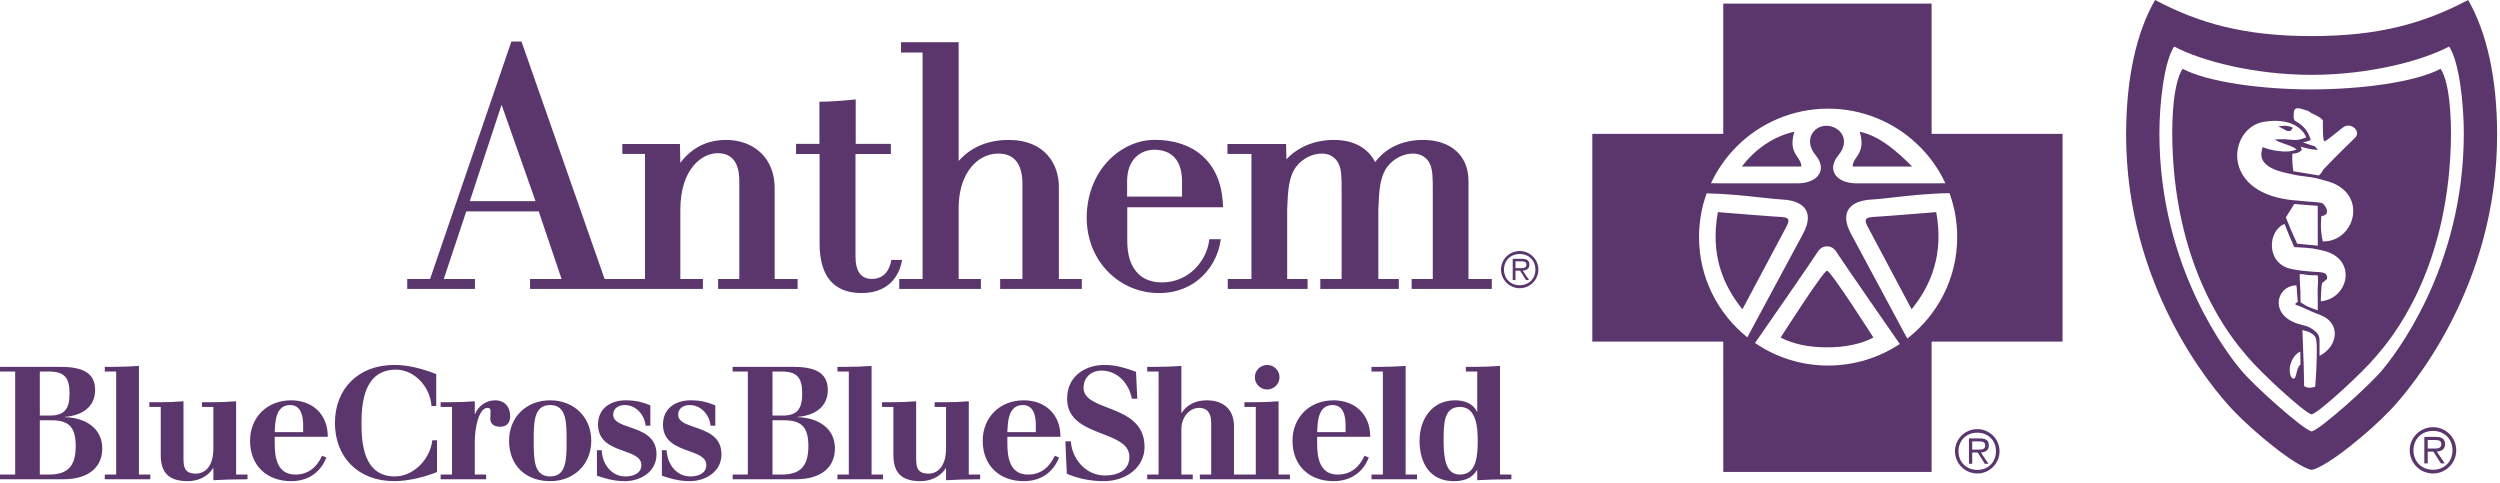 <svg width="207" height="40" viewBox="0 0 207 40" fill="none" xmlns="http://www.w3.org/2000/svg">
<path fill-rule="evenodd" clip-rule="evenodd" d="M197.284 30.601C196.193 31.922 192.136 35.553 191.403 35.724C190.668 35.553 186.608 31.922 185.519 30.601C184.71 29.614 178.798 22.355 178.798 11.045C178.798 8.627 179.174 5.119 180.021 3.853C182.312 5.067 186.719 6.197 191.402 6.197C196.086 6.197 200.489 5.063 202.788 3.853C203.632 5.119 204.004 8.627 204.004 11.043C204.004 22.355 198.092 29.614 197.284 30.601ZM204.361 0C200.662 1.953 196.931 2.988 191.402 2.988C185.874 2.988 182.142 1.953 178.44 0C176.914 2.646 176.042 6.442 176.042 11.157C176.042 23.694 183.12 32.094 184.868 33.936C186.608 35.777 190.068 38.624 191.403 38.91C192.736 38.624 196.193 35.777 197.938 33.936C199.682 32.094 206.761 23.694 206.761 11.157C206.761 6.442 205.889 2.646 204.361 0ZM189.838 10.572C189.838 10.572 189.748 10.833 189.563 10.855C189.397 10.873 189.282 10.804 189.17 10.736L189.152 10.726C188.834 10.524 188.63 10.492 188.63 10.492C188.63 10.492 189.276 10.272 189.838 10.572ZM192.382 14.029C192.757 13.632 193.474 12.882 194.984 11.423C195.555 10.87 194.655 10.108 194.059 10.513C193.936 10.592 193.717 10.77 193.476 10.966L193.475 10.967L193.475 10.967L193.474 10.967L193.474 10.968L193.473 10.968L193.473 10.968L193.473 10.969C193.111 11.263 192.699 11.598 192.485 11.702C192.298 11.794 192.338 10.017 192.338 10.017C192.354 9.874 191.879 9.569 191.382 9.365C191.358 9.355 191.331 9.334 191.299 9.307C191.249 9.267 191.184 9.215 191.095 9.178L191.02 9.154C190.289 8.914 189.896 8.786 189.921 9.498C189.921 9.523 189.918 9.548 189.916 9.576C189.907 9.682 189.896 9.812 190.004 9.99C190.004 9.99 190.751 10.357 191.081 10.981C191.276 11.349 191.328 11.581 191.328 11.581C191.328 11.581 191.161 11.714 190.683 11.787C190.822 11.83 190.952 11.879 191.076 11.925C191.281 12.002 191.469 12.072 191.652 12.105L191.923 12.397C191.712 12.422 191.137 12.344 190.505 12.144L190.596 12.426C190.342 12.636 190.238 12.689 189.806 12.731C189.787 13.212 189.813 13.741 189.889 14.179L191.996 14.527C192.137 14.45 192.277 14.207 192.344 14.091C192.363 14.057 192.377 14.034 192.382 14.029ZM192.214 17.891C192.214 17.891 192.064 18.902 192.328 19.993C195.052 20.033 196.192 15.845 192.529 14.956C192.452 14.937 192.375 14.912 192.295 14.888C192.215 14.863 192.133 14.837 192.048 14.815C191.65 14.714 191.205 14.639 190.708 14.587C190.364 14.559 190.032 14.484 189.738 14.418C189.631 14.394 189.53 14.371 189.434 14.352C186.841 13.829 187.186 12.713 187.348 12.186L187.349 12.185C187.778 12.35 188.186 12.447 188.62 12.502C189.136 12.567 189.683 12.585 190.163 12.373C189.936 12.178 189.538 12.04 189.167 11.912C188.834 11.796 188.522 11.687 188.373 11.552C188.373 11.552 188.941 11.475 189.884 11.587C190.368 11.643 190.957 11.366 190.957 11.366C190.609 10.529 189.497 9.749 187.439 10.086C184.606 10.555 183.742 15.791 189.575 16.547C189.791 16.574 190.131 16.603 190.45 16.63C190.641 16.646 190.825 16.662 190.97 16.676C191.179 16.695 191.349 16.708 191.497 16.719C191.779 16.74 191.98 16.755 192.212 16.798C192.465 16.843 193.119 17.795 192.214 17.891ZM189.961 16.891L189.269 18.002L189.722 19.105L190.204 20.18L191.912 20.34L191.909 17.044L189.961 16.891ZM192.212 23.885C192.178 24.252 192.168 24.609 192.164 24.949C194.521 24.717 195.215 21.357 192.287 20.737L192.055 20.685C191.786 20.625 191.626 20.59 191.526 20.577C191.024 20.514 190.761 20.501 190.444 20.486C190.303 20.48 190.151 20.473 189.963 20.46L189.586 19.591L189.16 18.547C187.746 19.09 187.585 21.871 189.772 22.283C190.477 22.419 190.814 22.443 191.059 22.46C191.142 22.466 191.214 22.471 191.287 22.48C191.44 22.497 191.596 22.505 191.745 22.512C192.132 22.532 192.474 22.55 192.592 22.716C192.81 23.032 192.641 23.154 192.459 23.285C192.399 23.329 192.337 23.373 192.288 23.426C192.233 23.575 192.228 23.646 192.216 23.829L192.212 23.885ZM190.418 22.688C190.412 22.887 190.425 23.44 190.443 23.619L190.478 24.2L190.475 24.654C190.477 24.686 190.479 24.764 190.482 24.84C190.484 24.92 190.486 24.999 190.489 25.03C190.555 25.065 190.62 25.108 190.689 25.154C190.821 25.242 190.971 25.342 191.186 25.424C191.208 25.432 191.23 25.441 191.252 25.45L191.338 25.485C191.528 25.563 191.744 25.652 191.912 25.678L191.912 25.614L191.912 25.558L191.912 25.417L191.911 25.298L191.911 25.292C191.911 25.123 191.91 24.949 191.912 24.841C191.913 24.654 191.908 24.558 191.904 24.466C191.899 24.363 191.895 24.265 191.899 24.052C191.899 23.906 191.91 23.727 191.92 23.561C191.925 23.483 191.93 23.407 191.933 23.339C191.939 23.276 191.933 23.136 191.928 23.015C191.926 22.974 191.925 22.936 191.924 22.903C191.923 22.867 191.922 22.838 191.923 22.82C191.787 22.783 191.717 22.786 191.614 22.789C191.51 22.793 191.372 22.798 191.097 22.765C191.008 22.754 190.933 22.744 190.866 22.734C190.71 22.713 190.594 22.697 190.418 22.688ZM192.056 28.161V29.468C193.627 28.652 193.786 26.797 192.246 26.135C192.159 26.095 192.002 26.034 191.837 25.969L191.836 25.969C191.66 25.9 191.475 25.827 191.358 25.775C191.244 25.726 191.099 25.658 190.951 25.59C190.717 25.481 190.477 25.369 190.347 25.326L190.331 25.32L190.3 25.311L190.27 25.302L190.269 25.302C190.087 25.247 189.894 25.19 190.26 25C190.251 24.853 190.238 24.728 190.225 24.612C190.212 24.489 190.2 24.377 190.195 24.258C190.195 24.131 190.18 23.988 190.165 23.84C190.157 23.77 190.15 23.698 190.144 23.626C188.463 23.637 187.79 26.196 190.526 26.881C190.925 26.981 191.048 27.02 191.216 27.107C191.515 27.263 191.63 27.36 191.769 27.493C191.946 27.655 192.056 27.869 192.056 28.161ZM190.781 31.972C191.193 32.242 191.698 32.013 191.698 32.013C191.712 31.904 191.802 30.809 191.822 29.622C191.823 29.569 191.824 29.509 191.825 29.443C191.836 28.91 191.853 28.036 191.668 27.85C191.571 27.723 191.357 27.528 191.026 27.434C190.94 27.408 190.889 27.396 190.847 27.386C190.788 27.372 190.744 27.362 190.641 27.322C190.681 28.326 190.727 29.535 190.746 30.245C190.751 30.52 190.758 30.817 190.764 31.088L190.764 31.109C190.774 31.523 190.781 31.872 190.781 31.972ZM189.84 31.334C189.921 31.375 189.985 31.334 190.021 31.281C190.083 31.186 190.116 31.046 190.151 30.893L190.151 30.893L190.151 30.893L190.151 30.892L190.151 30.892L190.151 30.892L190.151 30.892L190.151 30.892L190.151 30.892L190.151 30.892L190.151 30.892L190.151 30.892L190.151 30.891L190.151 30.891L190.151 30.891C190.208 30.643 190.273 30.36 190.484 30.181L190.463 29.116C189.972 29.303 189.575 30.034 189.586 30.632C189.586 30.749 189.611 31.219 189.84 31.334ZM191.402 7.403C195.615 7.399 200.017 6.786 202.082 5.696C202.839 6.837 202.99 9.767 202.928 11.94C202.618 22.617 197.922 28.118 196.841 29.383C196.787 29.447 196.741 29.5 196.706 29.542C195.727 30.732 192.066 34.142 191.403 34.312C190.739 34.142 187.078 30.732 186.097 29.542C186.082 29.524 186.065 29.504 186.046 29.481C186.021 29.452 185.993 29.419 185.962 29.383C184.882 28.117 180.186 22.617 179.874 11.942C179.807 9.767 179.966 6.837 180.72 5.696C182.783 6.786 187.186 7.403 191.402 7.403ZM153.264 19.361C154.305 21.291 157.784 27.764 157.922 28.033C160.439 26.087 162.056 23.046 162.056 19.634C162.056 18.351 161.835 17.129 161.419 15.993C159.694 16.017 158.089 16.198 156.775 16.345C156.05 16.427 155.413 16.498 154.894 16.528C153.359 16.623 152.227 17.429 153.264 19.361ZM145.315 28.399C147.041 29.581 149.122 30.267 151.365 30.267C153.563 30.267 155.603 29.608 157.302 28.482C157.302 28.482 152.496 21.562 152.227 21.119C151.957 20.668 151.729 20.397 151.277 20.397C150.825 20.397 150.6 20.668 150.329 21.119C150.091 21.51 146.224 27.1 145.315 28.399ZM141.309 16.008C140.901 17.135 140.68 18.362 140.68 19.634C140.68 22.987 142.241 25.977 144.679 27.929C145.042 27.25 146.05 25.379 147.057 23.509L147.059 23.506C147.955 21.843 148.849 20.182 149.29 19.361C150.329 17.429 149.2 16.623 147.66 16.528C147.145 16.498 146.512 16.429 145.79 16.351C144.518 16.212 142.972 16.043 141.309 16.008ZM151.365 8.996C148.415 8.998 145.743 10.193 143.81 12.119C142.929 12.999 142.198 14.032 141.668 15.177L148.839 15.181C149.548 15.181 150.121 14.973 150.455 14.637C150.882 14.205 150.914 13.55 150.329 12.842C149.29 11.584 150.191 10.368 151.277 10.415C152.363 10.46 153.264 11.584 152.227 12.842C151.642 13.55 151.673 14.205 152.101 14.637C152.433 14.973 153.007 15.181 153.721 15.181L161.079 15.177C160.511 13.947 159.708 12.842 158.728 11.921C156.81 10.108 154.217 8.996 151.365 8.996ZM159.937 11.082H170.779V28.287H159.937V39.074L142.687 39.076L142.685 28.287H131.843V11.082H142.685V0.298H159.937V11.082ZM144.229 13.788H149.152C149.152 13.479 149.005 13.264 148.843 13.027C148.555 12.606 148.219 12.115 148.566 10.907C146.893 11.27 145.313 12.347 144.229 13.788ZM153.711 13.027C153.548 13.264 153.4 13.479 153.4 13.788H158.328C157.086 12.551 155.661 11.266 153.989 10.907C154.337 12.115 153.999 12.606 153.711 13.027ZM160.32 17.564C160.95 21.068 159.907 23.589 158.283 25.609C158.283 25.609 154.984 19.409 154.626 18.733C154.262 18.058 154.626 18.013 155.029 17.968C155.346 17.968 160.32 17.564 160.32 17.564ZM147.527 17.968C147.21 17.968 142.239 17.564 142.239 17.564C141.605 21.068 142.646 23.589 144.273 25.609C144.273 25.609 147.571 19.409 147.933 18.733C148.294 18.058 147.933 18.013 147.527 17.968ZM155.12 27.95C154.08 28.491 152.769 28.762 151.277 28.762C149.787 28.762 148.476 28.491 147.437 27.95C147.437 27.95 150.965 22.417 151.277 22.417C151.596 22.417 155.12 27.95 155.12 27.95ZM163.672 37.225L163.704 37.225L163.762 37.226C164.044 37.23 164.377 37.236 164.377 36.879C164.377 36.586 164.136 36.548 163.879 36.548H163.3V37.225H163.672ZM163.3 38.404H163.03V36.302H163.936C164.486 36.302 164.674 36.508 164.674 36.883C164.674 37.292 164.389 37.44 164.02 37.469L164.648 38.404H164.344L163.75 37.469H163.3V38.404ZM165.266 37.362C165.266 36.47 164.62 35.827 163.719 35.827C162.817 35.827 162.164 36.47 162.164 37.362C162.164 38.266 162.817 38.909 163.719 38.909C164.62 38.909 165.266 38.266 165.266 37.362ZM161.872 37.362C161.872 36.357 162.701 35.531 163.719 35.531C164.737 35.531 165.562 36.357 165.562 37.362C165.562 38.378 164.737 39.204 163.719 39.204C162.701 39.204 161.872 38.378 161.872 37.362ZM201.501 37.139C201.469 37.139 201.438 37.138 201.407 37.138H201.015V36.433H201.62C201.887 36.433 202.142 36.471 202.142 36.777C202.142 37.15 201.793 37.144 201.501 37.139ZM200.734 38.369H201.015V37.394H201.484L202.106 38.369H202.424L201.768 37.394C202.15 37.361 202.45 37.207 202.45 36.782C202.45 36.391 202.253 36.175 201.679 36.175H200.734V38.369ZM201.457 35.679C202.392 35.679 203.068 36.35 203.068 37.281C203.068 38.225 202.392 38.896 201.457 38.896C200.511 38.896 199.834 38.225 199.834 37.281C199.834 36.35 200.511 35.679 201.457 35.679ZM201.457 35.37C200.392 35.37 199.524 36.233 199.524 37.281C199.524 38.341 200.392 39.204 201.457 39.204C202.517 39.204 203.377 38.341 203.377 37.281C203.377 36.233 202.517 35.37 201.457 35.37ZM4.136 34.409H3.297V30.763H4.058C5.378 30.763 5.758 31.311 5.758 32.599C5.758 33.903 5.299 34.409 4.136 34.409ZM4.044 39.293H3.297V34.8H4.266C5.771 34.8 6.269 35.438 6.269 36.937C6.269 38.707 5.51 39.293 4.044 39.293ZM1.256 39.293H0V39.683H5.222C7.459 39.683 8.467 38.59 8.467 37.133C8.467 35.36 6.949 34.579 5.365 34.54V34.516C6.701 34.422 7.877 33.758 7.877 32.288C7.877 30.712 6.583 30.374 4.947 30.374H0V30.763H1.256V39.293ZM8.676 39.293H9.618V30.763H8.676V30.374H9.488C10.155 30.374 10.836 30.346 11.503 30.297V39.293H12.446V39.683H8.676V39.293ZM20.494 39.293H19.551V33.225C18.884 33.279 18.203 33.304 17.537 33.304H16.724V33.694H17.667V37.133C17.667 38.526 17.052 39.214 16.214 39.214C15.677 39.214 15.193 39.084 15.193 38.082V33.225C14.527 33.279 13.845 33.304 13.178 33.304H12.366V33.694H13.309V37.692C13.309 39.371 14.238 39.839 15.56 39.839C16.372 39.839 17.196 39.489 17.64 38.771H17.667V39.761C18.452 39.711 19.212 39.697 20.494 39.683V39.293ZM25.101 35.778V35.179C25.101 34.436 24.917 33.538 24.028 33.538C22.846 33.538 22.787 34.863 22.75 35.704L22.746 35.778H25.101ZM22.746 36.167V36.729C22.746 37.886 22.955 39.293 24.447 39.293C25.547 39.293 26.24 38.668 26.671 37.73L27.025 37.886C26.5 39.188 25.454 39.839 24.105 39.839C22.079 39.839 20.704 38.538 20.704 36.494C20.704 34.567 22.104 33.146 24.105 33.146C25.808 33.146 27.143 34.24 27.143 36.167H22.746ZM35.728 33.616H36.12V30.973C34.89 30.504 33.791 30.217 32.64 30.217C29.642 30.217 27.732 32.223 27.732 35.022C27.732 37.834 29.642 39.839 32.64 39.839C33.791 39.839 35.203 39.489 36.186 39.084V36.454H35.793C35.622 38.029 34.236 39.449 32.692 39.449C30.087 39.449 29.93 36.663 29.93 35.022C29.93 33.225 30.218 30.607 32.783 30.607C34.301 30.607 35.61 32.001 35.728 33.616ZM36.485 39.293H37.427V33.694H36.485V33.304H37.296C37.965 33.304 38.644 33.278 39.312 33.225V34.28H39.338C39.6 33.616 40.254 33.146 40.988 33.146C41.812 33.146 42.243 33.72 42.243 34.462C42.243 34.996 41.981 35.335 41.392 35.335C40.882 35.335 40.595 35.074 40.595 34.645C40.595 34.425 40.603 34.32 40.61 34.232C40.615 34.168 40.62 34.114 40.62 34.032C40.62 33.876 40.555 33.771 40.372 33.771C39.613 33.771 39.312 35.53 39.312 36.545V39.293H40.254V39.683H36.485V39.293ZM44.192 36.494C44.192 34.97 44.192 33.538 45.553 33.538C46.914 33.538 46.914 34.97 46.914 36.494C46.914 38.017 46.914 39.449 45.553 39.449C44.192 39.449 44.192 38.017 44.192 36.494ZM42.151 36.494C42.151 38.538 43.525 39.839 45.553 39.839C47.556 39.839 48.956 38.421 48.956 36.494C48.956 34.567 47.556 33.146 45.553 33.146C43.551 33.146 42.151 34.567 42.151 36.494ZM49.426 37.276H49.818C49.871 38.448 50.642 39.449 51.782 39.449C52.449 39.449 53.105 39.188 53.105 38.512C53.105 37.861 52.426 37.619 51.66 37.345C50.663 36.989 49.518 36.58 49.518 35.152C49.518 33.811 50.552 33.146 51.821 33.146C52.766 33.146 53.299 33.352 53.793 33.542L53.849 33.564V35.243H53.457C53.365 34.332 52.658 33.538 51.729 33.538C51.207 33.538 50.774 33.811 50.774 34.343C50.774 34.901 51.404 35.117 52.136 35.369C53.15 35.717 54.359 36.132 54.359 37.614C54.359 39.058 53.05 39.839 51.729 39.839C50.735 39.839 49.91 39.554 49.426 39.384V37.276ZM55.196 37.276H54.804V39.384C55.287 39.554 56.113 39.839 57.106 39.839C58.429 39.839 59.738 39.058 59.738 37.614C59.738 36.132 58.529 35.717 57.515 35.369C56.783 35.117 56.153 34.901 56.153 34.343C56.153 33.811 56.583 33.538 57.106 33.538C58.036 33.538 58.743 34.332 58.834 35.243H59.227V33.564L59.172 33.543C58.678 33.352 58.145 33.146 57.198 33.146C55.929 33.146 54.895 33.811 54.895 35.152C54.895 36.58 56.04 36.989 57.037 37.345C57.803 37.619 58.481 37.861 58.481 38.512C58.481 39.188 57.826 39.449 57.16 39.449C56.021 39.449 55.249 38.448 55.196 37.276ZM63.962 34.409H64.8C65.964 34.409 66.422 33.903 66.422 32.599C66.422 31.311 66.043 30.763 64.721 30.763H63.962V34.409ZM63.962 39.293H64.709C66.173 39.293 66.933 38.707 66.933 36.937C66.933 35.439 66.436 34.8 64.93 34.8H63.962V39.293ZM60.664 39.293H61.92V30.763H60.664V30.374H65.612C67.247 30.374 68.543 30.712 68.543 32.288C68.543 33.758 67.365 34.422 66.03 34.516V34.541C67.612 34.579 69.131 35.36 69.131 37.133C69.131 38.59 68.124 39.683 65.886 39.683H60.664V39.293ZM70.282 39.293H69.341V39.683H73.11V39.293H72.167V30.297C71.5 30.346 70.819 30.374 70.151 30.374H69.341V30.763H70.282V39.293ZM80.215 39.293H81.159V39.683C79.876 39.697 79.116 39.711 78.332 39.761V38.771H78.305C77.86 39.489 77.035 39.839 76.224 39.839C74.903 39.839 73.973 39.371 73.973 37.692V33.694H73.031V33.304H73.842C74.509 33.304 75.19 33.279 75.858 33.225V38.083C75.858 39.084 76.341 39.214 76.878 39.214C77.718 39.214 78.332 38.526 78.332 37.133V33.694H77.389V33.304H78.2C78.867 33.304 79.548 33.279 80.215 33.225V39.293ZM85.766 35.177V35.778H83.409L83.413 35.701C83.451 34.86 83.512 33.538 84.692 33.538C85.582 33.538 85.766 34.436 85.766 35.177ZM83.409 36.729V36.167H87.807C87.807 34.24 86.472 33.146 84.77 33.146C82.768 33.146 81.369 34.567 81.369 36.494C81.369 38.538 82.742 39.839 84.77 39.839C86.118 39.839 87.165 39.188 87.689 37.886L87.337 37.73C86.905 38.668 86.21 39.293 85.112 39.293C83.619 39.293 83.409 37.886 83.409 36.729ZM88.213 36.545H88.671C88.736 37.873 89.809 39.371 91.497 39.371C92.531 39.371 93.513 38.954 93.513 37.834C93.513 36.782 92.439 36.368 91.271 35.918C89.881 35.381 88.357 34.794 88.357 33.017C88.357 31.039 89.992 30.218 91.419 30.218C92.192 30.218 92.872 30.346 94.063 30.79L94.167 33.017H93.721C93.473 31.74 92.531 30.686 91.197 30.686C90.346 30.686 89.718 31.259 89.718 32.106C89.718 32.983 90.647 33.342 91.709 33.752C93.122 34.298 94.769 34.935 94.769 37.002C94.769 38.68 93.277 39.839 91.38 39.839C90.346 39.839 89.299 39.645 88.331 39.226L88.213 36.545ZM95.931 39.293H94.989V39.683H98.759V39.293H97.817V35.567C97.817 34.476 98.535 33.771 99.268 33.771C99.806 33.771 100.289 34.02 100.289 35.035V39.293H99.347V39.683H103.038H103.116H106.806V39.293H105.866V33.225C105.199 33.278 104.516 33.304 103.851 33.304H103.038V33.694H103.98V39.293H103.116H103.038H102.174V35.297C102.174 33.85 101.244 33.146 99.924 33.146C99.007 33.146 98.288 33.5 97.842 34.188H97.817V30.297C97.149 30.346 96.469 30.374 95.8 30.374H94.989V30.763H95.931V39.293ZM104.923 30.218C105.485 30.218 105.943 30.672 105.943 31.233C105.943 31.792 105.485 32.25 104.923 32.25C104.361 32.25 103.902 31.792 103.902 31.233C103.902 30.672 104.361 30.218 104.923 30.218ZM111.414 35.177V35.778H109.059L109.063 35.704C109.1 34.863 109.159 33.538 110.34 33.538C111.231 33.538 111.414 34.436 111.414 35.177ZM109.059 36.729V36.167H113.456C113.456 34.24 112.121 33.146 110.418 33.146C108.418 33.146 107.019 34.567 107.019 36.494C107.019 38.538 108.392 39.839 110.418 39.839C111.766 39.839 112.814 39.188 113.337 37.886L112.983 37.73C112.553 38.668 111.861 39.293 110.759 39.293C109.269 39.293 109.059 37.886 109.059 36.729ZM113.559 39.293H114.504V30.763H113.559V30.374H114.371C115.038 30.374 115.721 30.346 116.387 30.297V39.293H117.329V39.683H113.559V39.293ZM119.529 36.494C119.529 34.943 119.593 33.694 120.889 33.694C122.262 33.694 122.355 35.439 122.355 36.494C122.355 37.73 122.262 39.293 120.889 39.293C119.881 39.293 119.529 38.382 119.529 36.494ZM122.29 38.929H122.316V39.761C123.102 39.711 123.859 39.697 125.143 39.683V39.293H124.201V30.297C123.533 30.346 122.852 30.374 122.185 30.374H121.374V30.763H122.316V34.085H122.29C121.989 33.434 121.295 33.146 120.471 33.146C118.548 33.146 117.539 34.737 117.539 36.494C117.539 38.304 118.377 39.839 120.366 39.839C121.072 39.839 121.818 39.697 122.29 38.929ZM125.793 22.204C125.817 22.204 125.843 22.205 125.869 22.205C126.105 22.209 126.386 22.213 126.386 21.915C126.386 21.669 126.18 21.638 125.966 21.638H125.482V22.204H125.793ZM125.482 23.192H125.254V21.431H126.017C126.477 21.431 126.631 21.603 126.631 21.919C126.631 22.26 126.393 22.385 126.084 22.409L126.612 23.192H126.358L125.859 22.409H125.482V23.192ZM127.131 22.32C127.131 21.571 126.587 21.033 125.833 21.033C125.076 21.033 124.531 21.571 124.531 22.32C124.531 23.077 125.076 23.617 125.833 23.617C126.587 23.617 127.131 23.077 127.131 22.32ZM124.284 22.32C124.284 21.478 124.979 20.785 125.833 20.785C126.687 20.785 127.377 21.478 127.377 22.32C127.377 23.17 126.687 23.863 125.833 23.863C124.979 23.863 124.284 23.17 124.284 22.32ZM93.325 16.276H97.874V15.005C97.869 13.328 97.06 12.403 95.596 12.399C94.991 12.395 94.433 12.615 94.03 13.016C93.569 13.476 93.325 14.16 93.325 14.999V16.276ZM95.615 11.579C97.209 11.579 98.564 12.031 99.535 12.889C100.623 13.845 101.205 15.247 101.265 17.066L101.266 17.163H93.339V20.006C93.345 22.149 94.383 23.381 96.192 23.384C98.455 23.387 99.907 21.586 100.124 19.887L100.133 19.805H101.082L101.067 19.913C100.765 22.007 99.046 24.26 95.981 24.265C94.397 24.269 92.909 23.659 91.791 22.546C90.619 21.377 89.975 19.767 89.979 18.008C89.984 16.213 90.604 14.559 91.725 13.356C92.779 12.228 94.195 11.579 95.615 11.579ZM74.69 21.523H73.8L73.788 21.6C73.681 22.162 73.332 23.097 72.183 23.095C71.292 23.093 70.839 22.473 70.836 21.251V12.749H73.764L73.763 12.652V11.914H70.853V8.231L70.748 8.242C70.062 8.318 68.668 8.424 67.945 8.424H67.848V11.913H65.913V12.752H67.862V20.154C67.863 22.881 69.037 24.265 71.349 24.265C74.004 24.265 74.562 22.252 74.67 21.635L74.69 21.523ZM44.34 16.653L41.531 8.673L38.9 16.653H44.34ZM64.142 15.573V23.1H66.043V23.926H59.46V23.1H61.213V14.971C61.211 13.452 60.604 12.682 59.41 12.682C58.176 12.682 56.338 13.925 56.332 17.355V23.1H58.201V23.926H43.888V23.102H46.499L44.608 17.506H38.607L36.743 23.102H39.326V23.926H33.719V23.102H35.61L42.321 3.501L42.341 3.437H43.18L43.201 3.501L50.062 23.102H53.404V12.747H51.53V11.921H56.299L56.3 12.016L56.329 13.487C57.265 12.242 58.534 11.589 60.128 11.586C61.288 11.586 62.324 11.981 63.043 12.697C63.763 13.412 64.144 14.407 64.142 15.573ZM87.675 23.1V15.452C87.672 13.669 86.582 11.586 83.512 11.586C81.132 11.589 79.901 12.737 79.376 13.328V3.494H74.602V4.348H76.389V23.1H74.458V23.926H81.218V23.1H79.376V17.279C79.376 15.268 80.066 14.158 80.645 13.581C81.208 13.022 81.925 12.714 82.666 12.716C84.306 12.716 84.654 14.056 84.658 15.179V23.1H82.813V23.926H89.573V23.1H87.675ZM121.592 23.1H123.429H123.522V23.926H116.883V23.1H118.634V15.631C118.634 14.839 118.634 14.022 118.382 13.546C118.347 13.462 117.996 12.716 117.001 12.716C116.194 12.716 115.375 13.139 114.859 13.822C114.261 14.647 114.185 15.715 114.127 17.378V23.1H115.822V23.926H109.322V23.1H111.086V15.631C111.086 14.839 111.086 14.022 110.832 13.546C110.796 13.462 110.445 12.716 109.452 12.716C108.646 12.716 107.824 13.139 107.309 13.822C106.712 14.643 106.635 15.715 106.578 17.378V23.1H108.267V23.926H101.66V23.1H103.62V12.747H101.633V11.921H106.487L106.489 12.016L106.515 13.191C107.452 12.18 108.851 11.589 110.425 11.586C112.072 11.586 113.247 12.228 113.859 13.42C114.411 12.689 115.603 11.589 117.82 11.586C120.142 11.586 121.589 12.89 121.592 14.991V23.1Z" fill="#5A366D"/>
</svg>
